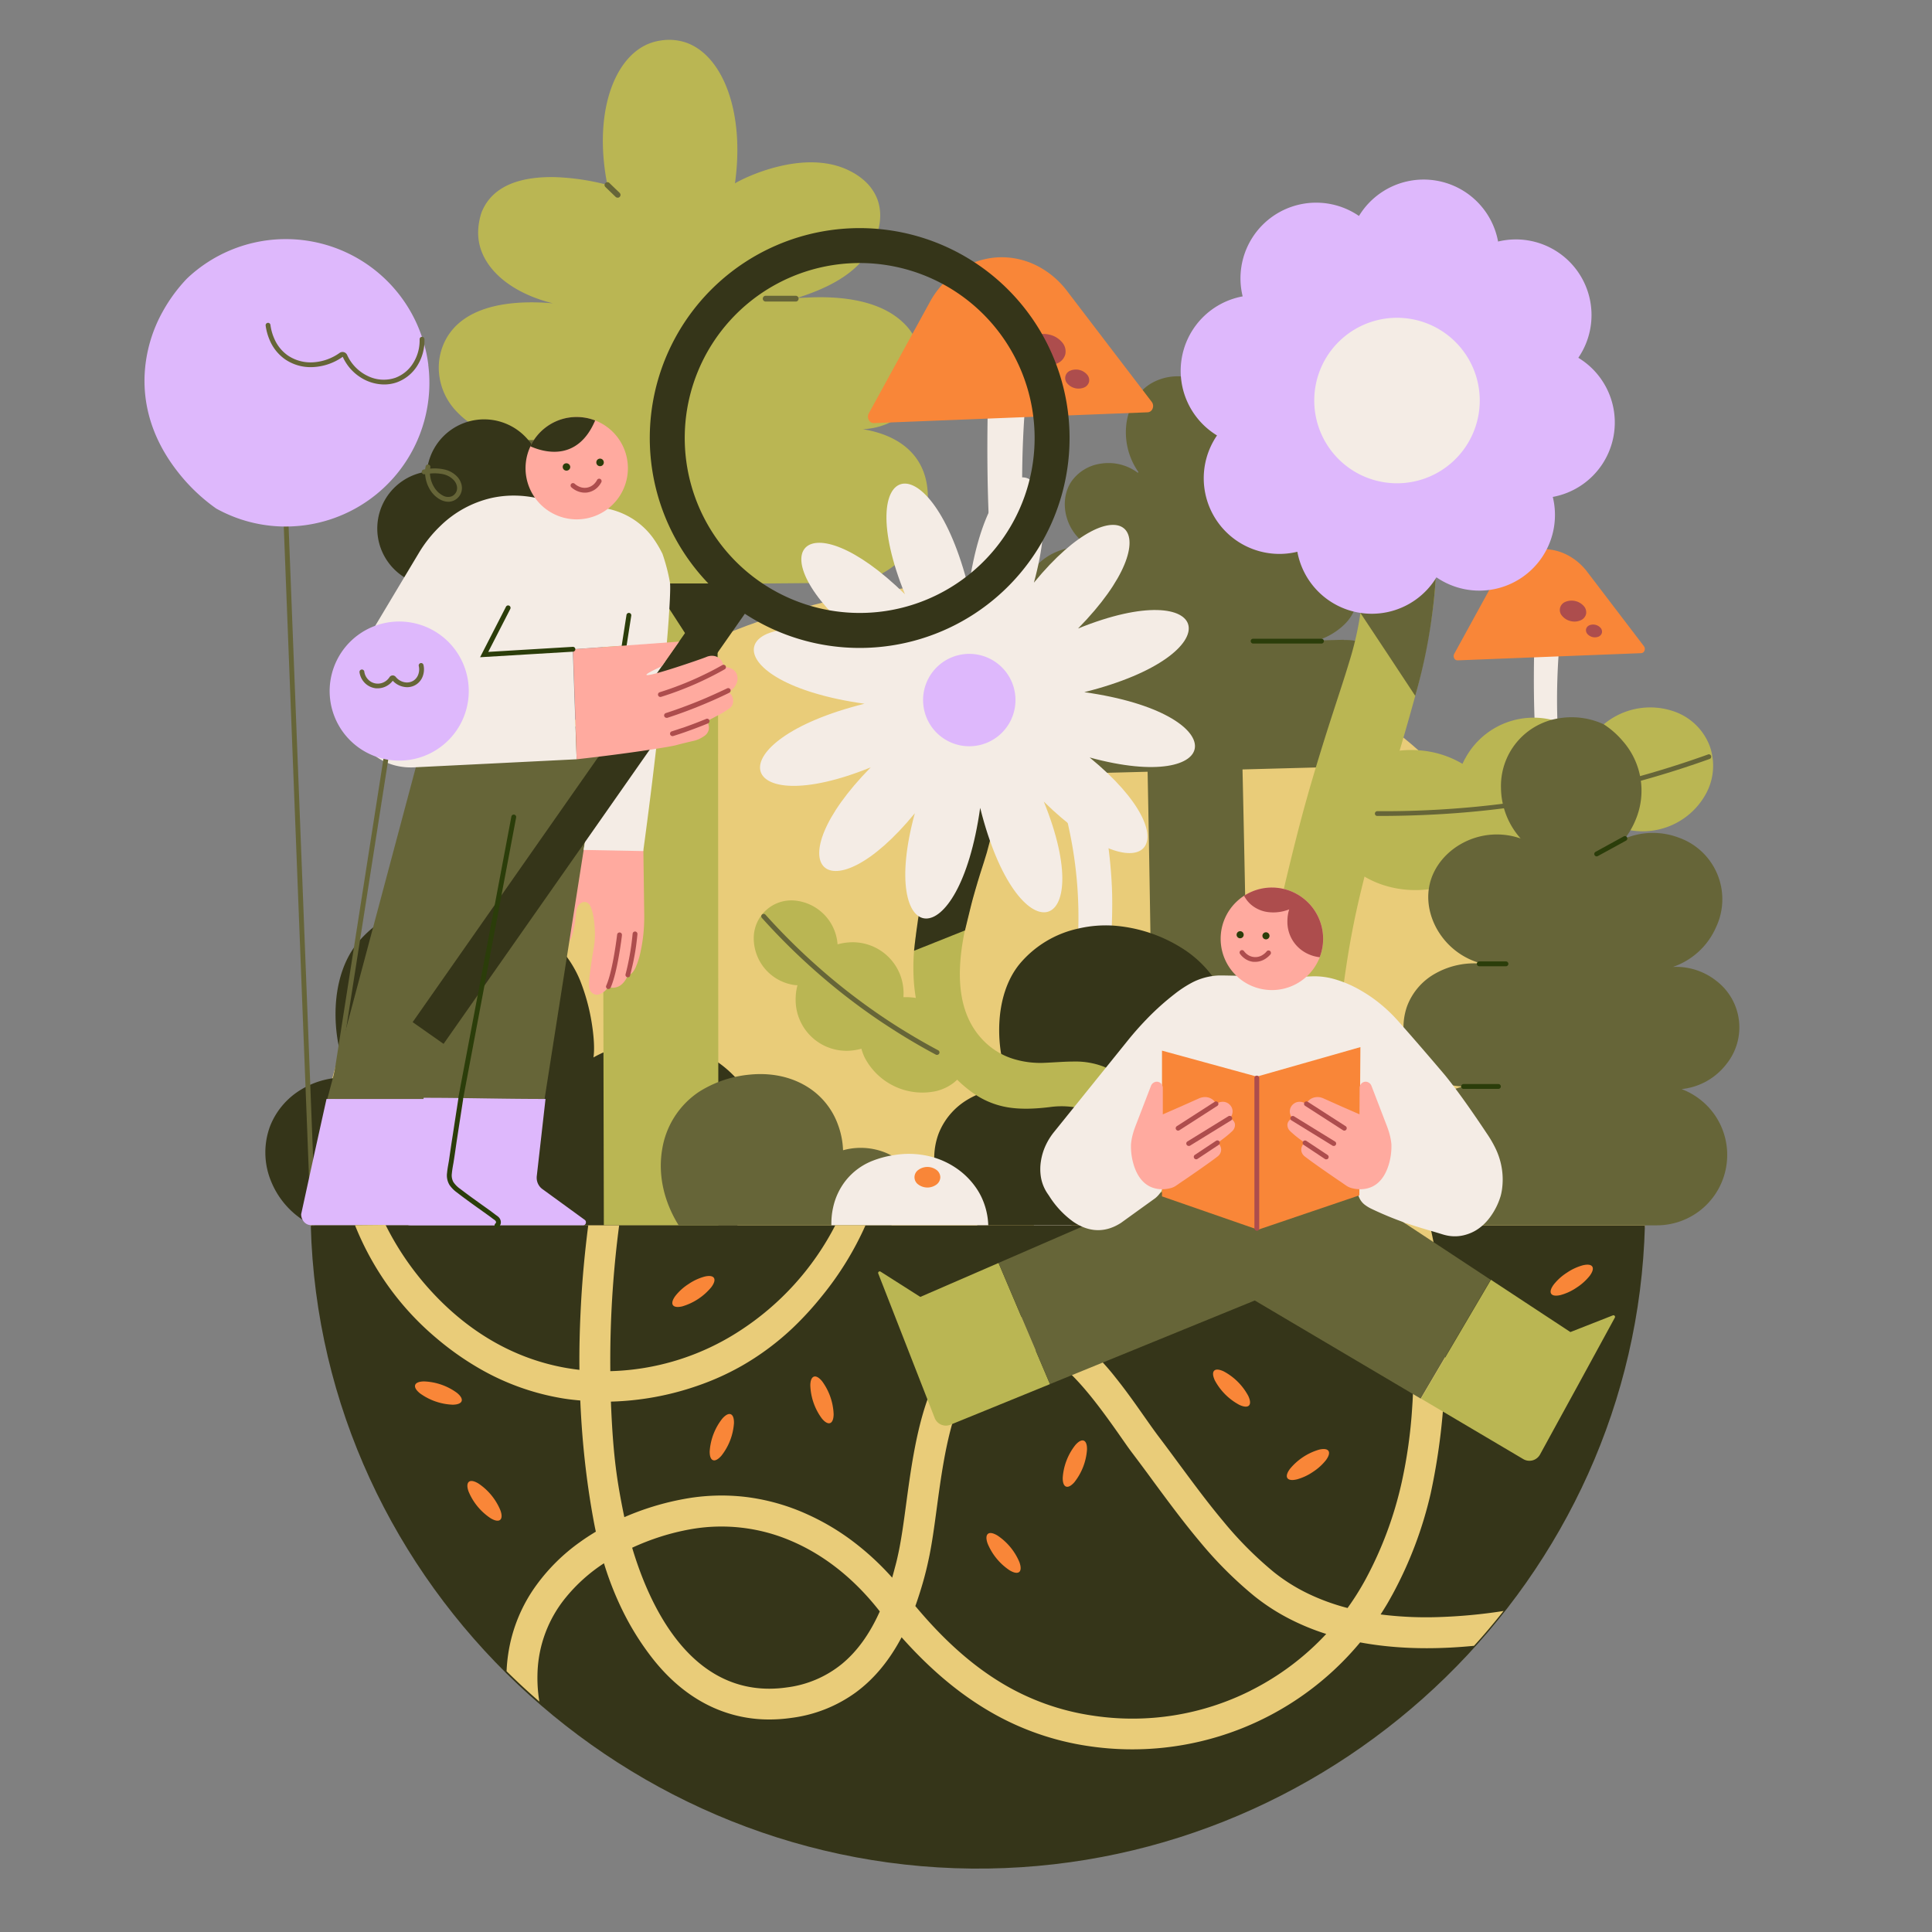 <?xml version="1.0" encoding="UTF-8"?> <svg xmlns="http://www.w3.org/2000/svg" id="Layer_1" data-name="Layer 1" viewBox="0 0 1000 1000"><rect x="0" y="0" width="1000" height="1000" fill="#808080" stroke="none"/><defs><style>.cls-1{fill:#e9cc79;}.cls-2{fill:#353519;}.cls-3{fill:#bab653;}.cls-4{fill:#666538;}.cls-5{fill:#2b3d0a;}.cls-6{fill:#f4ece5;}.cls-7{fill:#f98638;}.cls-8{fill:#ad4d4d;}.cls-9{fill:#deb8fc;}.cls-10{fill:#ffaa9f;}.cls-11{fill:none;}</style></defs><path class="cls-1" d="M160.86,635.24H851.4c-2.4-91.31-41.63-173.83-103.13-233.87s-145.28-97.6-236.78-99C418,301,331.59,337.53,267.92,397.77S163.33,541.93,160.86,635.24Z"></path><path class="cls-2" d="M160.86,634.28H851.4c-2.4,91.31-41.63,173.83-103.13,233.87s-145.28,97.6-236.78,99C418,968.56,331.59,932,267.92,871.75S163.33,727.59,160.86,634.28Z"></path><path class="cls-2" d="M161.78,634.29a43.36,43.36,0,0,1-21.28-22.4,39.07,39.07,0,0,1-.66-29.12,38.62,38.62,0,0,1,15.78-18.67,43.22,43.22,0,0,1,24.85-6.35,82.57,82.57,0,0,1-6.72-36.48c.57-12.6,4.19-24.7,11.54-33.52a59.07,59.07,0,0,1,32.76-19.63,66.44,66.44,0,0,1,19.88-1.6,83.11,83.11,0,0,1,38.29,12.72c10.82,7,19.26,16.65,24,28.14a103.54,103.54,0,0,1,6.08,22.22c1.18,7.33,1.5,13.91.86,17.73a62.07,62.07,0,0,1,43.64-6.51,57,57,0,0,1,35,23.21,56.35,56.35,0,0,1,9.43,35,61.89,61.89,0,0,1-13.64,35.24H161.78Z"></path><path class="cls-3" d="M371.61,302.22l35.56-.31,35.55-.31a45.12,45.12,0,0,0,27.59-16.23,44.54,44.54,0,0,0,9.9-30.16c-.58-11.5-5.57-19.8-13.33-25.32s-18.31-8.27-30-8.65A36.4,36.4,0,0,0,457.52,220a31.06,31.06,0,0,0,15.31-12,30.62,30.62,0,0,0,4.55-20.68,34.3,34.3,0,0,0-6.82-17c-6.08-7.56-14.86-11.87-24.38-14.17s-19.76-2.59-28.74-2.11c-.19,0-1.58.06-2.92.14a7.51,7.51,0,0,0-2.67.4l-.28,0c-.14,0-.28,0-.29,0s5.33-1.46,12.24-4.35,15.37-7.37,21.52-14A42,42,0,0,0,454,121.09c1.91-5.9,2.33-12.32,0-18.28A25,25,0,0,0,446.81,93a33.59,33.59,0,0,0-6.3-4.21c-12.29-6.54-26.86-5.35-38.58-2.36s-20.61,7.81-21.52,8.49c2.6-18.54,1-35.1-3.61-47.85s-12.22-21.69-21.64-25a27.32,27.32,0,0,0-13-1.13,27.91,27.91,0,0,0-6.59,1.77c-9.2,3.85-16.29,13.11-20.19,25.9s-4.59,29.11-1,47.09a122.17,122.17,0,0,0-26.54-4c-12.93-.37-27.29,1.91-35.06,12a23.32,23.32,0,0,0-1.91,2.86,26.48,26.48,0,0,0-1.62,3.38,34.22,34.22,0,0,0-1.75,9.59,27.53,27.53,0,0,0,.64,6.88c1.58,7,6,13.44,12.57,18.7S276,154.48,286.19,157h0c-9-.8-20.57-.93-31.09,1.69s-20,8-24.93,18.15A31.12,31.12,0,0,0,227.46,195a33,33,0,0,0,7.76,16.79,46.46,46.46,0,0,0,15.59,11.53c7,3.28,16,5.67,27.52,6.22l8.68-.23,8.67-.23q-4.76.45-9.09.55t-8.26-.09l-12.4.33-12.4.33a39.17,39.17,0,0,0-25.93,10.76A37.22,37.22,0,0,0,216,266.24a37.89,37.89,0,0,0,38.85,39.69l28.5-1,28.51-1L312.18,469l.37,165.17h59.3c0-21.27-.08-93.63-.12-166S371.65,323.49,371.61,302.22Z"></path><polygon class="cls-2" points="371.37 301.99 354.65 301.99 337.93 301.99 354.65 327.82 371.37 353.65 371.37 327.82 371.37 301.99"></polygon><path class="cls-4" d="M411.85,156.09H396.32a1.5,1.5,0,0,1-1.5-1.5,1.51,1.51,0,0,1,.44-1.06,1.49,1.49,0,0,1,1.06-.44h15.53a1.53,1.53,0,0,1,1.07.44,1.5,1.5,0,0,1,.43,1.06,1.48,1.48,0,0,1-.43,1.06A1.53,1.53,0,0,1,411.85,156.09Z"></path><path class="cls-4" d="M319.67,102.31a1.52,1.52,0,0,1-.55-.1,1.65,1.65,0,0,1-.49-.32L316,99.35l-2.63-2.54a1.51,1.51,0,0,1-.46-1,1.47,1.47,0,0,1,.42-1.07,1.5,1.5,0,0,1,2.12,0l2.63,2.54,2.64,2.54a1.5,1.5,0,0,1,.45,1,1.45,1.45,0,0,1-.42,1.07,1.34,1.34,0,0,1-.5.35A1.62,1.62,0,0,1,319.67,102.31Z"></path><path class="cls-3" d="M293.2,229.05l-8.68.23-8.68.23q3.93.19,8.27.09T293.2,229.05Z"></path><path class="cls-4" d="M290,230.78H263.91a1.5,1.5,0,0,1-1.5-1.5,1.49,1.49,0,0,1,.44-1.06,1.46,1.46,0,0,1,1.06-.44H290a1.46,1.46,0,0,1,1.06.44,1.49,1.49,0,0,1,.44,1.06,1.5,1.5,0,0,1-1.5,1.5Z"></path><path class="cls-4" d="M695.57,331.14l-6.39.17-6.4.17a.14.14,0,0,1-.15-.12.15.15,0,0,1,.11-.16,35.22,35.22,0,0,0,12.7-7.58,22.76,22.76,0,0,0,6.61-10.92,22.25,22.25,0,0,0-.65-12.16,26.47,26.47,0,0,0-17.89-17.42,38.41,38.41,0,0,0-21.11-.59A30.19,30.19,0,0,0,679.2,272a26.95,26.95,0,0,0,.9-33.07,25.86,25.86,0,0,0-29.76-9.56A30.11,30.11,0,0,0,636,239.7a32.67,32.67,0,0,0,3.21-19.34,29.58,29.58,0,0,0-8.45-17,30.55,30.55,0,0,0-17.36-8.3,27.23,27.23,0,0,0-18.17,3.75c-6.47,4.15-10.78,11.41-12.09,19.67a35.85,35.85,0,0,0,6,25.7.3.3,0,0,1,0,.39.31.31,0,0,1-.4,0,25.36,25.36,0,0,0-19-4.58,22.32,22.32,0,0,0-15.26,9.34c-3.51,5.32-4.22,12.26-2.3,18.71a25.35,25.35,0,0,0,13.47,15.73s0,0,0,0,0,0,0,0a31.68,31.68,0,0,0-23.81,4.52c-6.42,4.24-10.83,10.62-11.75,17.37-.8,5.88,1,12.14,4.81,17.46A31.25,31.25,0,0,0,551.36,335l-6.57.17-6.57.18A32.81,32.81,0,0,0,506.31,369h0A32.79,32.79,0,0,0,540,400.88l27-.72,27-.71c.68,34.12,1.36,76,2,118s1.36,83.85,2,118l24.95.4,24.94.41c-.79-34.48-1.59-76.75-2.38-119s-1.59-84.55-2.39-119l27-.72,27-.72a32.79,32.79,0,0,0-1.74-65.56Z"></path><path class="cls-5" d="M576.92,285.1H565.58a1.25,1.25,0,0,1-1.25-1.25,1.22,1.22,0,0,1,.37-.88,1.21,1.21,0,0,1,.88-.37h11.34a1.24,1.24,0,0,1,.88.37,1.22,1.22,0,0,1,.37.88,1.25,1.25,0,0,1-.37.89A1.27,1.27,0,0,1,576.92,285.1Z"></path><path class="cls-5" d="M684,333.1H648.62a1.25,1.25,0,0,1-1.25-1.25,1.23,1.23,0,0,1,1.25-1.25H684a1.27,1.27,0,0,1,.88.36,1.25,1.25,0,0,1,.37.89,1.22,1.22,0,0,1-.37.88A1.24,1.24,0,0,1,684,333.1Z"></path><path class="cls-6" d="M806.81,337.76c-.26,3.61-.94,13.53-.88,26s.86,27.52,3.54,41.37c.67,3.45,1.4,7.22,2.46,11.43a120.17,120.17,0,0,0,4.45,14c1.47,3.83,2.52,6.09,3.74,8.66s2.61,5.48,4.76,10.6,3.82,9.68,5.17,13.73,2.36,7.51,3.09,10.19A102.46,102.46,0,0,1,835.93,488c.62,4.85,1,9.92,1.18,15.51A258,258,0,0,1,836,537.88c-1.1,11.57-2.82,23.55-4.87,36.91-1.22,8-2.64,16.87-4.26,26.65s-3.45,20.42-5.5,31.81l-7.09.09-7.08.09c2.5-11.2,5.44-25.15,8.32-40.89s5.7-33.26,8-51.63a235.19,235.19,0,0,0,2-23.59,145.78,145.78,0,0,0-1.95-28.09c-1.05-6.16-2.44-11.92-3.71-16.56s-2.42-8.13-3-9.78a181.84,181.84,0,0,0-7-17.68c-2.06-4.53-3.68-7.58-4.29-8.79-3.15-6.17-6.29-15.72-8.52-31.17s-3.55-36.83-3-66.66l6.42-.42Z"></path><path class="cls-7" d="M849.52,338.07,802,339.93l-47.53,1.87a1.92,1.92,0,0,1-1.78-1.09,2.38,2.38,0,0,1,0-2.26l10.6-19.32,10.59-19.31a31,31,0,0,1,10.21-11.16,27.15,27.15,0,0,1,13.74-4.43h0a27.15,27.15,0,0,1,13,2.82,30.53,30.53,0,0,1,10.69,8.9l14.68,19.26,14.68,19.25a2.35,2.35,0,0,1,.31,2.3A1.93,1.93,0,0,1,849.52,338.07Z"></path><path class="cls-8" d="M820.92,317.92a4.8,4.8,0,0,1-2.86,3.18,8,8,0,0,1-5.11.37,8.07,8.07,0,0,1-4.38-2.67,4.52,4.52,0,0,1,1.78-7.32,8.45,8.45,0,0,1,9.49,2.3A4.82,4.82,0,0,1,820.92,317.92Z"></path><path class="cls-8" d="M829.16,327.52a3,3,0,0,1-1.75,2,5.16,5.16,0,0,1-5.8-1.41,3,3,0,0,1-.66-2.53,3,3,0,0,1,1.75-1.95,5.16,5.16,0,0,1,5.8,1.41A3,3,0,0,1,829.16,327.52Z"></path><path class="cls-6" d="M530.38,213c-.4,5.39-1.4,20.17-1.31,38.77s1.28,41,5.27,61.68c1,5.13,2.08,10.76,3.67,17a180.47,180.47,0,0,0,6.63,20.92c2.19,5.72,3.76,9.08,5.57,12.92s3.89,8.17,7.1,15.8S563,394.5,565,400.53s3.51,11.19,4.61,15.2c0,0,1.23,4.78,2.58,12.7A246.94,246.94,0,0,1,575.55,460c.58,14.91-.63,38.17-4,67.86s-8.92,65.82-17,106.47H535.11c1-5,2.3-11,3.69-18s2.91-14.89,4.5-23.54c3-16.55,5.24-29.57,7.07-41.57s3.27-23,4.81-35.4a351.82,351.82,0,0,0,2.94-35.16,215.46,215.46,0,0,0-2.92-41.87c-1.55-9.2-3.63-17.78-5.52-24.69s-3.61-12.13-4.43-14.59a276.23,276.23,0,0,0-10.38-26.35c-3.08-6.75-5.49-11.3-6.41-13.1-4.69-9.2-9.37-23.43-12.69-46.47s-5.29-54.89-4.56-99.37l9.59-.61Z"></path><path class="cls-7" d="M594,213.41l-70.86,2.78L452.32,219a2.88,2.88,0,0,1-2.65-1.64,3.56,3.56,0,0,1,0-3.37l15.79-28.79,15.79-28.79a46.35,46.35,0,0,1,15.22-16.63,40.44,40.44,0,0,1,20.49-6.6h0a40.41,40.41,0,0,1,19.45,4.2,45.29,45.29,0,0,1,15.93,13.28l21.89,28.69L596.13,208a3.56,3.56,0,0,1,.47,3.44A2.9,2.9,0,0,1,594,213.41Z"></path><path class="cls-8" d="M551.4,183.38a7.12,7.12,0,0,1-4.25,4.74A12.54,12.54,0,0,1,533,184.69a6.74,6.74,0,0,1,2.65-10.91,11.87,11.87,0,0,1,7.62-.54,12,12,0,0,1,6.53,4A7.15,7.15,0,0,1,551.4,183.38Z"></path><path class="cls-8" d="M563.68,197.69a4.35,4.35,0,0,1-2.6,2.9,7.67,7.67,0,0,1-8.64-2.1,4.12,4.12,0,0,1,1.62-6.67,7.66,7.66,0,0,1,8.64,2.1A4.35,4.35,0,0,1,563.68,197.69Z"></path><path class="cls-2" d="M506.16,634.29a40.1,40.1,0,0,1-19.68-20.72,36.11,36.11,0,0,1-.61-26.93,35.61,35.61,0,0,1,14.59-17.27,40,40,0,0,1,23-5.88,76.22,76.22,0,0,1-6.21-33.73c.53-11.65,3.87-22.84,10.66-31a54.64,54.64,0,0,1,30.3-18.16,62.31,62.31,0,0,1,18.39-1.48A76.92,76.92,0,0,1,612,490.89a57.69,57.69,0,0,1,22.23,26,95.29,95.29,0,0,1,5.62,20.55c1.1,6.77,1.39,12.86.79,16.39a57.48,57.48,0,0,1,40.36-6,51.23,51.23,0,0,1,41.12,53.85,57.27,57.27,0,0,1-12.62,32.6H506.16Z"></path><path class="cls-3" d="M475.79,475.58a107.19,107.19,0,0,0-2.94,29.51A86.88,86.88,0,0,0,479,534.14a75.46,75.46,0,0,0,9.83,17.21,68.58,68.58,0,0,0,14.12,13.89,43.37,43.37,0,0,0,19.23,8c6.6,1,13.49.7,21-.19a43.89,43.89,0,0,1,14.89.4A22.5,22.5,0,0,1,570.61,581a32.79,32.79,0,0,1,6.5,13.32,65,65,0,0,1,1.76,14.85l.27,12.58.27,12.58h24.08s.21-4,.25-9.63a174.11,174.11,0,0,0-.81-19.3,99.58,99.58,0,0,0-3-16,73.75,73.75,0,0,0-8.53-19.36,50.71,50.71,0,0,0-8.74-10.57,39.16,39.16,0,0,0-11.49-7.41A40.42,40.42,0,0,0,556,549.45c-5.19,0-10.44.47-15.55.67A47.34,47.34,0,0,1,525,548.23a36.48,36.48,0,0,1-13.64-7.43C499,530,496,514.61,497,498.64s6.19-32.55,10.06-45.83c1.9-6.52,4-13.65,6.41-21.31s5-15.86,7.9-24.54l-11.36-4.1-11.37-4.1q-4.41,12.32-8.59,25.45t-8,27.07q-1.71,6.18-3.28,12.26T475.79,475.58Z"></path><path class="cls-2" d="M499.48,481.55l1.51-6.2,1.52-6.21c.09-.38.17-.68.24-.94s.13-.5.18-.72c.14-.54.32-1.26.6-2.29s.65-2.35,1.16-4.1c2-7,3.4-11.19,4.54-14.73s2-6.43,3.09-10.85c.65-2.75.86-4,1.11-5.51s.55-3.33,1.39-7.26c.92-4.33,1.86-8.25,2.73-11.65s1.7-6.3,2.37-8.6l-13.78-2.26L492.36,398c-.94,4-2.16,9.15-3.45,14.63s-2.64,11.24-3.84,16.36c-2.85,12.13-5,21.31-6.7,29.49s-3,15.37-4.05,23.51c-.28,2.14-.52,4.09-.72,5.79s-.36,3.17-.48,4.33l19.63-7.84,6.73-2.69Z"></path><path class="cls-3" d="M498.89,534.36a32.39,32.39,0,0,0-15.65-15,33.5,33.5,0,0,0-15.61-3.21c0-.79.07-1.57.05-2.35a26.33,26.33,0,0,0-28.51-26,28.12,28.12,0,0,0-5.65,1,24.52,24.52,0,0,0-21.38-22.6,19.5,19.5,0,0,0-22,19.5,24.49,24.49,0,0,0,21.44,24.2c.39,0,.79.05,1.19.07a28.6,28.6,0,0,0-.94,7.83,26.33,26.33,0,0,0,28.51,26,28.35,28.35,0,0,0,5.52-1,25.69,25.69,0,0,0,1.7,4.59,33.68,33.68,0,0,0,37.17,17.32c6.58-1.68,12-5.68,14.79-11.63S501.84,540.47,498.89,534.36Z"></path><path class="cls-4" d="M485,546a1.35,1.35,0,0,1-.29,0,1,1,0,0,1-.29-.11c-5-2.65-9.9-5.45-14.75-8.37s-9.61-6-14.27-9.1a327,327,0,0,1-32.06-24.7,332.87,332.87,0,0,1-29-28.62,1.23,1.23,0,0,1,.1-1.76,1.22,1.22,0,0,1,.9-.32,1.27,1.27,0,0,1,.86.41A330.71,330.71,0,0,0,425,501.83a323.17,323.17,0,0,0,31.82,24.5q6.93,4.68,14.16,9c4.81,2.9,9.7,5.67,14.63,8.3a1.25,1.25,0,0,1,.52,1.69,1.3,1.3,0,0,1-.47.49A1.19,1.19,0,0,1,485,546Z"></path><path class="cls-6" d="M558,325.32c25.21-25.67,30.61-45.18,24.15-51.48s-24.78.61-47,27.75c9.58-35,3.91-54.08-5.54-54.5s-22.7,17.77-28.26,57.27c-9.81-39.15-25.13-55.79-34.46-53.92s-12.66,22.25,1.52,57.15c-25.68-25.21-45.18-30.61-51.48-24.15s.6,24.78,27.75,47c-35-9.58-54.08-3.91-54.51,5.55s17.78,22.69,57.28,28.26c-39.16,9.8-55.8,25.13-53.93,34.45s22.25,12.66,57.16-1.51c-25.22,25.67-30.62,45.17-24.16,51.47s24.79-.6,47-27.74c-9.57,35-3.91,54.08,5.55,54.5s22.69-17.78,28.26-57.28c9.8,39.16,25.13,55.8,34.46,53.93s12.66-22.25-1.52-57.16c25.67,25.22,45.18,30.62,51.48,24.16s-.6-24.79-27.75-47c35,9.58,54.08,3.91,54.51-5.55s-17.78-22.69-57.28-28.26c39.15-9.8,55.8-25.13,53.93-34.45S592.88,311.14,558,325.32Z"></path><path class="cls-9" d="M525.6,361.75A23.91,23.91,0,1,1,518.15,345,23.82,23.82,0,0,1,525.6,361.75Z"></path><path class="cls-3" d="M743.46,282.24c.14,7.94-.16,15.09-.64,21.32s-1.16,11.53-1.78,15.79A368.18,368.18,0,0,1,731,365.7c-4.24,15.39-9.23,31.51-14.61,50.79-4.76,17.07-8.56,30.71-11.73,43.76s-5.69,25.54-7.9,40.31c-1.05,7-2.31,16.19-3.43,27.17s-2.08,23.76-2.54,37.91c-.42,12.86-.37,25.05,0,36.49s1.1,22.12,2,32c-3.78-.09-7.64-.13-11.6-.11s-8,.08-12.16.22q-5.47.18-10.73.48t-10.28.73c-2,.16-1.92-16.17-1.23-33.15s1.94-34.6,2.12-37c1.29-17.36,3-34.25,5.38-51s5.42-33.52,9.36-50.54q3.57-15.39,7.47-30.74t8.38-30.5c8.3-28.14,14.45-45.19,18.74-59.53a166.6,166.6,0,0,0,7.6-43.24c.53-10.45.41-21.38.07-31.1s-.92-18.23-1.3-23.87c-1-14.12-2.28-27.05-3.75-38.55s-3.08-21.58-4.57-30l17.13-2.85,17.13-2.84q2.87,25.67,5.41,45.36c1.67,13.11,3.19,24.2,4.46,33.22.46,3.26,1.16,7.72,1.78,13.28S743.32,274.54,743.46,282.24Z"></path><path class="cls-4" d="M704.13,317.23c.23-2.15.42-4.11.59-5.83s.32-3.21.43-4.42c0,0,.61-6.52,1.13-14.53s.94-17.52.55-23.49c0-.57-.08-1.19-.11-1.66s-.06-.8-.06-.8c0-.79-.13-1.86-.25-3.38s-.31-3.5-.57-6.1c-1.08-10.94-2.12-20.48-2.88-27.28s-1.26-10.88-1.26-10.88c-.71-5.8-1.51-12.31-2.41-19.45s-1.92-14.93-3-23.28l17.13-2.85,17.13-2.84c1.6,9.07,3,17.47,4.15,25.08s2.15,14.41,3,20.3c3.43,25,5,42.53,5.59,54.88a220.86,220.86,0,0,1,.14,23.7c-.32,6.22-.8,11.82-1.28,16.38s-1,8.11-1.27,10.22c-1.12,7.91-2.49,15.18-3.94,21.74s-3,12.4-4.41,17.44q-7.08-10.74-14.17-21.48Z"></path><path class="cls-3" d="M885,386.29a30.29,30.29,0,0,0-17.28-17.59,37.45,37.45,0,0,0-45.12,14.75,43.47,43.47,0,0,0-6.85-5.43,40.18,40.18,0,0,0-57.14,14.15c-.59,1-1.13,2.1-1.63,3.19a51.24,51.24,0,0,0-23.29-7.05c-12.19-.75-23.48,2.63-31.87,8.68s-13.88,14.8-14.49,24.78,3.79,19.33,11.38,26.36,18.39,11.74,30.59,12.48,23.48-2.63,31.87-8.69a39,39,0,0,0,5.61-4.91,44,44,0,0,0,6.71,5.28,40.18,40.18,0,0,0,57.14-14.14A43.59,43.59,0,0,0,835,427c.55.26,1.1.5,1.66.73A37.35,37.35,0,0,0,883,410.86,30.27,30.27,0,0,0,885,386.29Z"></path><path class="cls-4" d="M716.1,422.33h-3.25A1.24,1.24,0,0,1,712,422a1.28,1.28,0,0,1-.36-.89,1.2,1.2,0,0,1,.37-.87,1.24,1.24,0,0,1,.88-.37h0c8.54.06,17.12-.11,25.69-.5s17.12-1,25.6-1.82a495.39,495.39,0,0,0,60.58-9.74A505.77,505.77,0,0,0,884,390.54a1.23,1.23,0,0,1,1,0,1.19,1.19,0,0,1,.64.71,1.23,1.23,0,0,1-.75,1.59,505.64,505.64,0,0,1-59.59,17.3,497.09,497.09,0,0,1-60.88,9.8q-12,1.17-24.11,1.75T716.1,422.33Z"></path><path class="cls-9" d="M629.93,225.37h0l0,0,0,0a39.17,39.17,0,0,0,41.53,60.23h.05l0,0h0a39.16,39.16,0,0,0,72,13.22h0l0,0,0,0a39.16,39.16,0,0,0,60.23-41.52v-.05l0-.05h0a39.16,39.16,0,0,0,13.22-72h0l0,0,0-.05A39.16,39.16,0,0,0,775.5,125h-.1a39.17,39.17,0,0,0-72-13.22h0l0,0,0,0a39.16,39.16,0,0,0-60.22,41.53v.1h0a39.17,39.17,0,0,0-13.22,72Z"></path><path class="cls-6" d="M680.27,206.32a42.83,42.83,0,1,0,13.26-30A42.71,42.71,0,0,0,680.27,206.32Z"></path><path class="cls-4" d="M870.37,563.71a33.49,33.49,0,0,0,23-12.68,30.29,30.29,0,0,0-5.05-43.38,33.64,33.64,0,0,0-22.43-7.17A37.61,37.61,0,0,0,888.18,480a33.81,33.81,0,0,0-19.32-46.46,37.75,37.75,0,0,0-27.81.46,41.67,41.67,0,0,0,5.46-9.46,38.88,38.88,0,0,0-6.7-41.12,44.29,44.29,0,0,0-9.75-8.54,39.79,39.79,0,0,0-23.68-3,35.43,35.43,0,0,0-29.47,36A39.86,39.86,0,0,0,787.08,434a37.42,37.42,0,0,0-29.73,2.21c-8.58,4.49-15.08,12.14-17.27,21.13-2.06,8.5-.14,17.67,4.75,25.32a37.44,37.44,0,0,0,22.55,16.2,41,41,0,0,0-24.23,4.9,32.41,32.41,0,0,0-14.76,16.82,32.81,32.81,0,0,0-1.71,15.14,29.76,29.76,0,0,0,6.7,15.65,30.24,30.24,0,0,0,14.71,9.51,33.62,33.62,0,0,0,9.43,1.45,36.42,36.42,0,0,0-28.16,35.47h0a36.43,36.43,0,0,0,36.42,36.43h91.8A36.43,36.43,0,0,0,894,597.82h0a36.27,36.27,0,0,0-6.64-21A36.66,36.66,0,0,0,870.37,563.71Z"></path><path class="cls-5" d="M775.58,563.6H757.52a1.25,1.25,0,0,1-1.25-1.25,1.22,1.22,0,0,1,.37-.88,1.21,1.21,0,0,1,.88-.37h18.06a1.26,1.26,0,0,1,1.25,1.25,1.25,1.25,0,0,1-1.25,1.25Z"></path><path class="cls-5" d="M826.44,443.26a1.27,1.27,0,0,1-.63-.17,1.18,1.18,0,0,1-.46-.48,1.22,1.22,0,0,1-.11-.95,1.27,1.27,0,0,1,.6-.75l7.31-4,7.3-4a1.23,1.23,0,0,1,.95-.11,1.27,1.27,0,0,1,.75.6,1.26,1.26,0,0,1-.5,1.7l-7.3,4-7.31,4a1,1,0,0,1-.29.11A1.1,1.1,0,0,1,826.44,443.26Z"></path><path class="cls-5" d="M779.48,500.13H765.66a1.25,1.25,0,1,1,0-2.5h13.82a1.25,1.25,0,0,1,0,2.5Z"></path><path class="cls-2" d="M280.34,246.78a29.75,29.75,0,1,1-8.71-21A29.66,29.66,0,0,1,280.34,246.78Z"></path><path class="cls-2" d="M254.76,273.54a29.74,29.74,0,1,1-8.71-21A29.66,29.66,0,0,1,254.76,273.54Z"></path><path class="cls-4" d="M232.1,259.72a9.38,9.38,0,0,1-4.75-1.44,13.77,13.77,0,0,1-3.78-3.36,17.3,17.3,0,0,1-2.45-4.44,18.39,18.39,0,0,1-1.08-5l-.14,0-.15,0a1.21,1.21,0,0,1-.93-.21,1.24,1.24,0,0,1,.49-2.25l.38-.07.39-.06c0-.25,0-.49.08-.74s.08-.48.13-.72a1.29,1.29,0,0,1,.53-.8,1.23,1.23,0,0,1,.94-.18,1.21,1.21,0,0,1,.8.53,1.26,1.26,0,0,1,.18.94l-.06.32c0,.11,0,.22-.05.33a23.34,23.34,0,0,1,7.62.49,12.77,12.77,0,0,1,6.61,3.9,9.18,9.18,0,0,1,1.94,3.6,7.47,7.47,0,0,1,.07,3.84,7.17,7.17,0,0,1-4.09,4.74,6.77,6.77,0,0,1-1.33.41A7.71,7.71,0,0,1,232.1,259.72Zm-9.57-14.59a15.25,15.25,0,0,0,.9,4.38,14.61,14.61,0,0,0,2.12,3.88,11.08,11.08,0,0,0,3.78,3.15,5.4,5.4,0,0,0,4.48.34,4.66,4.66,0,0,0,2.64-3.06,5.05,5.05,0,0,0-.08-2.64,6.46,6.46,0,0,0-1.39-2.53,10.53,10.53,0,0,0-5.7-3.22A21.56,21.56,0,0,0,222.53,245.13Z"></path><path class="cls-10" d="M333,439.8l.23,16.76.22,16.77a90.45,90.45,0,0,1-.37,9.46,81.79,81.79,0,0,1-1.43,9.35,41.77,41.77,0,0,1-2.64,8.6c-1.1,2.33-2.43,3.87-4,3.84a11.53,11.53,0,0,1-2.9,4.63,7,7,0,0,1-4.21,2,5.64,5.64,0,0,1-1.27,0,7,7,0,0,1-1.7-.48,11.08,11.08,0,0,1-1.55,1.9,8.64,8.64,0,0,1-2.59,1.77,5.41,5.41,0,0,1-1.5.46,3.1,3.1,0,0,1-.82,0,3.67,3.67,0,0,1-1.63-.67,4.63,4.63,0,0,1-.85-.77c-.84-.91-1.17-2.22-1.09-4.64s.55-6,1.33-11.36c.07-.45.18-1.23.34-2.26s.37-2.32.62-3.8c.08-.48.14-.82.19-1.08s.08-.43.1-.6a40.08,40.08,0,0,0,.44-5.16,41,41,0,0,0-.1-4.14c-.11-1.53-.24-3.06-.45-4.58a31,31,0,0,0-.94-4.5,12.15,12.15,0,0,0-1-2.54,3.59,3.59,0,0,0-2-1.77,3.21,3.21,0,0,0-2.6.37,4.7,4.7,0,0,0-1.83,1.95,9.12,9.12,0,0,0-.8,2.8c-.14,1-.2,2-.29,2.92-.14,1.4-.3,2.8-.54,4.18a34,34,0,0,1-1,4.11,14.26,14.26,0,0,1-2.76,5.52,3.2,3.2,0,0,1-1.81,1.13,3.77,3.77,0,0,1-.64,0,2.92,2.92,0,0,1-1-.2A4.34,4.34,0,0,1,287.9,487a15.08,15.08,0,0,1-.75-5.22c0-.84,0-1.68,0-2.51s0-1.68,0-2.52l-.3-18.53-.29-18.54,23.2.05Z"></path><path class="cls-8" d="M314.93,511.92a1.07,1.07,0,0,1-.25,0,.87.87,0,0,1-.26-.08,1.24,1.24,0,0,1-.65-.7,1.21,1.21,0,0,1,0-.95c1.74-3.87,3.14-10.43,4.12-16.05s1.53-10.31,1.54-10.4a1.24,1.24,0,0,1,.46-.83,1.31,1.31,0,0,1,.92-.27,1.25,1.25,0,0,1,.84.47,1.23,1.23,0,0,1,.26.92c0,.39-.6,5.16-1.6,10.85s-2.44,12.29-4.26,16.33a1.18,1.18,0,0,1-.47.54A1.22,1.22,0,0,1,314.93,511.92Z"></path><path class="cls-8" d="M325,505.83h-.16l-.16,0a1.25,1.25,0,0,1-.76-.58,1.29,1.29,0,0,1-.14-.95c.4-1.53.77-3.08,1.11-4.64s.66-3.11.94-4.66q.54-2.9.94-5.84c.27-2,.49-3.92.68-5.88a1.2,1.2,0,0,1,.44-.84,1.29,1.29,0,0,1,.92-.29,1.27,1.27,0,0,1,1.13,1.36q-.29,3-.69,6c-.28,2-.6,4-1,6-.29,1.58-.61,3.17-1,4.75s-.72,3.16-1.13,4.73a1.23,1.23,0,0,1-.45.68A1.26,1.26,0,0,1,325,505.83Z"></path><path class="cls-4" d="M220.85,376.08l-25.72,96.37-25.72,96.37H281.87q7.56-48.18,15.13-96.37t15.14-96.37H220.85Z"></path><path class="cls-6" d="M276.77,257.58a57.26,57.26,0,0,0-9.89-1.06,53.34,53.34,0,0,0-12.64,1.27,55.69,55.69,0,0,0-26.36,14.49,66.55,66.55,0,0,0-11.06,13.89L205.2,305.56,193.57,325a82,82,0,0,0-6.92,14.61,75.91,75.91,0,0,0-3.78,15.69c-.85,6.57-.9,13.76.94,20.37a28.24,28.24,0,0,0,12.27,16.89,29.89,29.89,0,0,0,8.71,3.71,33,33,0,0,0,9.46.91l42.11-2.08L298.47,393l-1-28.46-1-28.47,19.46-1.4,6.66-.48s-1.34,6.24-3.27,15.47-4.44,21.46-6.79,33.45c-2.82,14.37-5.45,28.57-7.36,39.18s-3.13,17.62-3.13,17.63l15.45.29,15.46.3c5.24-38.46,8.93-71.79,11.19-96.21s3.1-39.93,2.62-42.77a90.89,90.89,0,0,0-2.43-10.38c-.8-2.73-1.43-4.48-1.43-4.48h0a57.43,57.43,0,0,0-4.88-8.21,38.67,38.67,0,0,0-9.29-9.07,39.16,39.16,0,0,0-9.45-4.76,42.42,42.42,0,0,0-8.07-1.9L294,260.15Z"></path><path class="cls-2" d="M471,121.24A108.64,108.64,0,0,0,370.12,305.46l-78.26,111.8-78.27,111.8,8,5.62,8,5.63L307.6,429l77.93-111.32A108.65,108.65,0,1,0,471,121.24ZM423.25,314.6a90.55,90.55,0,1,1,68.52-10.39A90.3,90.3,0,0,1,423.25,314.6Z"></path><path class="cls-5" d="M323.06,335.39h-.19a1.24,1.24,0,0,1-.82-.5,1.21,1.21,0,0,1-.22-.93l1.22-7.83,1.22-7.84a1.24,1.24,0,0,1,.5-.81,1.26,1.26,0,0,1,.93-.23,1.24,1.24,0,0,1,.82.5,1.29,1.29,0,0,1,.22.93l-1.22,7.83-1.22,7.84a1.3,1.3,0,0,1-.43.76A1.27,1.27,0,0,1,323.06,335.39Z"></path><path class="cls-10" d="M298.47,393c13.48-1.51,25.12-3.05,33.93-4.34s14.79-2.32,17-2.83c.61-.14,1.37-.35,2.49-.64s2.6-.66,4.67-1.15c1.39-.33,2.28-.52,3-.7a12.16,12.16,0,0,0,1.87-.65A17.38,17.38,0,0,0,364.5,381a5.62,5.62,0,0,0,2.24-2.94,5.45,5.45,0,0,0,0-2.83,8.17,8.17,0,0,0-.78-2l2.42-1.25c.88-.45,1.83-1,2.84-1.5a48.57,48.57,0,0,0,6.17-3.71,4.53,4.53,0,0,0,1.88-2.48,5.46,5.46,0,0,0,.1-2.45,5.39,5.39,0,0,0-.31-1.15A5.34,5.34,0,0,0,378,359a5.44,5.44,0,0,0-1-.82,8.48,8.48,0,0,0,4.28-4.59,6.24,6.24,0,0,0-.2-5.23,5.72,5.72,0,0,0-2.66-2.35,8.15,8.15,0,0,0-3.88-.69,6.47,6.47,0,0,0-.32-1.75,6,6,0,0,0-1.75-2.69,5.79,5.79,0,0,0-1.79-1.07,6.07,6.07,0,0,0-1.76-.36,6.41,6.41,0,0,0-1.8.12,6.82,6.82,0,0,0-1.24.36l-.23.09-.12.05c-1,.45-8.58,3.11-16,5.49s-14.66,4.46-14.92,3.74c-.07-.18.28-.53,1.46-1.22s3.21-1.71,6.5-3.22l4.47-6.39,4.47-6.38-27.46,2-27.46,2,1,28.47Z"></path><path class="cls-8" d="M341.82,360.75a1.25,1.25,0,0,1-.73-.24,1.21,1.21,0,0,1-.46-.64,1.2,1.2,0,0,1,.08-.95,1.27,1.27,0,0,1,.74-.62c3.39-1.06,6.77-2.24,10.1-3.52s6.63-2.67,9.85-4.15c2.12-1,4.23-2,6.31-3.06s4.15-2.18,6.18-3.33a1.2,1.2,0,0,1,.94-.11,1.24,1.24,0,0,1,.76.59,1.26,1.26,0,0,1-.47,1.7c-2.06,1.16-4.15,2.29-6.27,3.37s-4.26,2.12-6.4,3.11q-4.92,2.27-10,4.21c-3.38,1.31-6.81,2.5-10.26,3.58l-.18,0Z"></path><path class="cls-8" d="M345,371.54a1.26,1.26,0,0,1-.73-.23,1.28,1.28,0,0,1-.46-.63,1.27,1.27,0,0,1,.8-1.58c2.38-.77,4.76-1.58,7.12-2.44s4.72-1.74,7.05-2.66c3-1.17,5.94-2.41,8.88-3.71s5.85-2.64,8.72-4a1.21,1.21,0,0,1,.95-.06,1.24,1.24,0,0,1,.72.63,1.28,1.28,0,0,1,.06,1,1.27,1.27,0,0,1-.64.71q-4.33,2.13-8.8,4.09c-3,1.31-6,2.56-9,3.75-2.35.93-4.73,1.83-7.12,2.69s-4.79,1.68-7.19,2.46l-.19,0Z"></path><path class="cls-8" d="M348.06,381a1.26,1.26,0,0,1-1.19-.87,1.2,1.2,0,0,1,.08-.95,1.22,1.22,0,0,1,.73-.62l3.08-1c1-.34,2.05-.69,3.06-1,1.95-.69,3.92-1.4,5.87-2.15s3.9-1.51,5.83-2.31a1.25,1.25,0,0,1,1.63,1.64,1.24,1.24,0,0,1-.68.67c-1.94.81-3.91,1.59-5.89,2.34s-4,1.48-5.94,2.17c-1,.35-2.05.71-3.09,1.05s-2.08.68-3.11,1l-.19.05Z"></path><path class="cls-5" d="M238.49,569.45h-.12l-.11,0a1.29,1.29,0,0,1-.81-.52,1.23,1.23,0,0,1-.19-.94L251,495.31l13.69-72.67a1.26,1.26,0,0,1,.52-.8,1.26,1.26,0,0,1,1.74.33,1.28,1.28,0,0,1,.2.94l-13.69,72.66-13.69,72.66a1.28,1.28,0,0,1-.44.74A1.25,1.25,0,0,1,238.49,569.45Z"></path><path class="cls-5" d="M248.49,340.18l6.7-13.07,6.7-13.06a1.27,1.27,0,0,1,.73-.62,1.26,1.26,0,0,1,1.58.81,1.27,1.27,0,0,1-.08.95l-5.7,11.12-5.7,11.11,21.87-1.31,21.88-1.31a1.32,1.32,0,0,1,.91.32,1.25,1.25,0,0,1-.76,2.18l-24.06,1.44Z"></path><path class="cls-10" d="M325,242.36a26.49,26.49,0,1,1-7.76-18.76A26.47,26.47,0,0,1,325,242.36Z"></path><path class="cls-5" d="M295.16,241.68a1.94,1.94,0,0,1-.57,1.37,2,2,0,0,1-2.76,0,1.94,1.94,0,0,1,0-2.75,2,2,0,0,1,3.33,1.38Z"></path><path class="cls-5" d="M312.53,239.34a1.94,1.94,0,0,1-3.32,1.38,2,2,0,0,1,0-2.76,1.94,1.94,0,0,1,2.75,0A2,2,0,0,1,312.53,239.34Z"></path><path class="cls-8" d="M302.67,255a10.28,10.28,0,0,1-4.95-1.35,10.55,10.55,0,0,1-2-1.45,1.22,1.22,0,0,1-.38-.88,1.26,1.26,0,0,1,.34-.89,1.22,1.22,0,0,1,.88-.38,1.26,1.26,0,0,1,.89.34,8.1,8.1,0,0,0,2.07,1.37,6.93,6.93,0,0,0,8.14-1.41,8,8,0,0,0,1.36-1.88,1.24,1.24,0,0,1,2.3.17,1.22,1.22,0,0,1-.07.95,10.44,10.44,0,0,1-1.83,2.53,9.48,9.48,0,0,1-4.41,2.58,8.62,8.62,0,0,1-1.17.23A8.79,8.79,0,0,1,302.67,255Z"></path><path class="cls-2" d="M308.05,217.63a26,26,0,0,0-4.64-1.33,26.78,26.78,0,0,0-4.94-.46,26.33,26.33,0,0,0-14.34,4.21A26.64,26.64,0,0,0,274.51,231c3.31,1.48,9.39,3.57,15.8,2.58S303.45,228.48,308.05,217.63Z"></path><path class="cls-4" d="M351.3,634.28c-8.15-13.11-10.67-27-8.56-39.38a44.08,44.08,0,0,1,19.18-29.85,59.36,59.36,0,0,1,26.16-8.83c10-1,20.66.63,29.82,6.34a38.25,38.25,0,0,1,15.84,19.61,41.89,41.89,0,0,1,2.62,13.2,34.26,34.26,0,0,1,22.3,1.38c6.42,2.73,11.32,7.41,13.21,13a18.22,18.22,0,0,1-.76,13.12,26.53,26.53,0,0,1-9.87,11.41H351.3Z"></path><path class="cls-4" d="M162.13,634.46a1.29,1.29,0,0,1-.87-.35,1.27,1.27,0,0,1-.38-.86l-7-180.34-7-180.34a1.25,1.25,0,0,1,1.2-1.3,1.18,1.18,0,0,1,.9.32,1.29,1.29,0,0,1,.4.88l7,180.34,7,180.35a1.27,1.27,0,0,1-.33.89,1.23,1.23,0,0,1-.87.4h-.05Z"></path><path class="cls-9" d="M221.7,188.79A74.34,74.34,0,0,0,96.81,144.14a82.26,82.26,0,0,0-12.37,16.73,74.4,74.4,0,0,0-9.59,33.28c-.88,21.27,7.84,38.17,17.06,49.94a93.7,93.7,0,0,0,20,19.13,75.23,75.23,0,0,0,10,4.62,73.94,73.94,0,0,0,24.7,4.68,76.5,76.5,0,0,0,10.64-.59,74.37,74.37,0,0,0,64.41-83.14Z"></path><path class="cls-4" d="M198.83,199a22.94,22.94,0,0,1-12.49-3.85,24.54,24.54,0,0,1-8.92-10.43l0-.05,0,0A29,29,0,0,1,162.08,190a23.44,23.44,0,0,1-14.49-4,23,23,0,0,1-7.94-9.81,28.48,28.48,0,0,1-2.15-7.69,1.28,1.28,0,0,1,.25-.92,1.25,1.25,0,0,1,.84-.47,1.19,1.19,0,0,1,.92.25,1.25,1.25,0,0,1,.47.84,25.73,25.73,0,0,0,1.93,6.94A20.46,20.46,0,0,0,149,184a21.07,21.07,0,0,0,13.05,3.53,26.24,26.24,0,0,0,13.74-4.87,2.57,2.57,0,0,1,2.2-.38,2.57,2.57,0,0,1,1,.54,2.62,2.62,0,0,1,.69.92,22.12,22.12,0,0,0,10.65,10.86,18.7,18.7,0,0,0,14.31.94,18.37,18.37,0,0,0,9.23-7.63,22,22,0,0,0,3.32-12.28,1.25,1.25,0,0,1,.34-.9,1.26,1.26,0,0,1,.87-.39,1.34,1.34,0,0,1,.9.35,1.24,1.24,0,0,1,.39.86A24.43,24.43,0,0,1,216,189.27a20.93,20.93,0,0,1-10.45,8.57,19.11,19.11,0,0,1-3.3.87A20.08,20.08,0,0,1,198.83,199Z"></path><path class="cls-4" d="M162.13,634.46h-.2a1.22,1.22,0,0,1-.81-.5,1.26,1.26,0,0,1-.23-.93l20.33-130,20.33-130a1.24,1.24,0,0,1,.5-.82A1.36,1.36,0,0,1,203,372a1.28,1.28,0,0,1,.82.5,1.3,1.3,0,0,1,.22.93l-20.33,130-20.33,130a1.25,1.25,0,0,1-.42.76A1.3,1.3,0,0,1,162.13,634.46Z"></path><path class="cls-9" d="M242.16,351.91a36,36,0,1,1-14.54-23.46A35.94,35.94,0,0,1,242.16,351.91Z"></path><path class="cls-4" d="M195.52,356.27c-.29,0-.59,0-.89,0a8.68,8.68,0,0,1-.89-.14,9.49,9.49,0,0,1-5.11-2.84,9.85,9.85,0,0,1-2.55-5.32,1.31,1.31,0,0,1,.24-.93,1.27,1.27,0,0,1,.82-.49,1.26,1.26,0,0,1,1.42,1.06,7.25,7.25,0,0,0,1.89,4,6.94,6.94,0,0,0,3.77,2.11,7,7,0,0,0,4.15-.46,7.44,7.44,0,0,0,3.23-2.74,1.93,1.93,0,0,1,1.57-.91,1.79,1.79,0,0,1,.91.17,2,2,0,0,1,.75.58,7.66,7.66,0,0,0,4.32,2.71,6.41,6.41,0,0,0,4.74-.7,6.28,6.28,0,0,0,2.59-3.22,7.71,7.71,0,0,0,.27-4.43,1.23,1.23,0,0,1,.16-.94,1.26,1.26,0,0,1,.78-.56,1.27,1.27,0,0,1,.94.16,1.26,1.26,0,0,1,.56.78,10.25,10.25,0,0,1-.41,5.95A8.55,8.55,0,0,1,209,355.5a10.23,10.23,0,0,1-5.71-3.15,9.79,9.79,0,0,1-3.46,2.88A9.56,9.56,0,0,1,195.52,356.27Z"></path><path class="cls-6" d="M430.33,634.17a38.05,38.05,0,0,1,.93-9.37A34.21,34.21,0,0,1,437.8,611a33.16,33.16,0,0,1,13.77-10.15,50.78,50.78,0,0,1,11.35-3,45.93,45.93,0,0,1,18.44.71,41.89,41.89,0,0,1,16.43,8.19,39.48,39.48,0,0,1,7.09,7.59,34.26,34.26,0,0,1,2.79,4.6,36.8,36.8,0,0,1,3.85,15.23H470.93Z"></path><path class="cls-7" d="M486.7,609.33a4.83,4.83,0,0,1-1.95,3.77,7.94,7.94,0,0,1-9.45,0,4.6,4.6,0,0,1,0-7.53,7.94,7.94,0,0,1,9.45,0A4.81,4.81,0,0,1,486.7,609.33Z"></path><path class="cls-9" d="M282.36,568.82q-1.11,9.87-2.23,19.73t-2.24,19.72a9.08,9.08,0,0,0-.09,1.73,7,7,0,0,0,.29,1.7,7.43,7.43,0,0,0,1,2.08,7,7,0,0,0,1.58,1.63l11,8,11,8a1.53,1.53,0,0,1,.55,1.66A1.35,1.35,0,0,1,302,634.2H212.42a4.83,4.83,0,0,1-3.62-1.66,6,6,0,0,1-1.5-4l6-30.16,6-30.16c11.23,0,21.39.16,31.55.31S271.14,568.82,282.36,568.82Z"></path><path class="cls-9" d="M237.75,568.82l-3,19.73-2.95,19.72a8.33,8.33,0,0,0-.09,1.73,6.18,6.18,0,0,0,.29,1.7,7.43,7.43,0,0,0,1,2.08,6.61,6.61,0,0,0,1.58,1.63l11,8,11,8a1.53,1.53,0,0,1,.54,1.66,1.33,1.33,0,0,1-1.28,1.06H161a4.83,4.83,0,0,1-3.62-1.66,6,6,0,0,1-1.5-4l6.52-29.85L169,568.82h68.79Z"></path><path class="cls-5" d="M257.25,635.45a1.24,1.24,0,0,1-.5-.1,1.21,1.21,0,0,1-.43-.32,1.28,1.28,0,0,1-.32-.9,1.24,1.24,0,0,1,.42-.86.93.93,0,0,0,.3-.43,1,1,0,0,0-.12-.75,1.82,1.82,0,0,0-.44-.5c-.19-.16-.42-.32-.65-.48l-.18-.13-.19-.13-1.31-1-1.32-.95-1.86-1.33-1.85-1.33-.79-.56-.79-.56c-1.69-1.21-3.43-2.46-5.19-3.75s-3.55-2.61-5.32-4a16,16,0,0,1-4.07-4.06,9.57,9.57,0,0,1-1.25-6.16c.07-.79.17-1.58.29-2.37s.26-1.55.39-2.31l.24-1.37c.07-.46.15-.91.21-1.37.5-3.47,1-7,1.55-10.46s1.06-7,1.59-10.35c.27-1.73.53-3.46.8-5.18s.53-3.46.79-5.18a1.24,1.24,0,0,1,.5-.82,1.22,1.22,0,0,1,.92-.23,1.25,1.25,0,0,1,.82.49,1.26,1.26,0,0,1,.23.93c-.26,1.73-.52,3.46-.79,5.19s-.53,3.45-.8,5.18c-.53,3.4-1.06,6.87-1.59,10.35s-1,7-1.54,10.44c-.07.46-.15.93-.22,1.4s-.16.94-.25,1.41c-.12.73-.26,1.48-.37,2.23s-.21,1.5-.28,2.24a7.14,7.14,0,0,0,.8,4.46,13.31,13.31,0,0,0,3.55,3.55c1.76,1.35,3.53,2.67,5.28,3.95s3.49,2.52,5.17,3.72l.78.57.79.56,1.86,1.33,1.86,1.33,1.32,1,1.32,1,.16.11.17.12a9,9,0,0,1,1,.77,3.9,3.9,0,0,1,.87,1.11,3.52,3.52,0,0,1,.39,2.25,3.37,3.37,0,0,1-1.12,1.95,1.33,1.33,0,0,1-.39.24A1.31,1.31,0,0,1,257.25,635.45Z"></path><path class="cls-7" d="M238.94,725.21c-.42,1.2-2.14,1.82-4.59,1.86a30.85,30.85,0,0,1-17-5.9c-1.9-1.54-2.87-3.09-2.46-4.3s2.14-1.82,4.59-1.85a30.73,30.73,0,0,1,17,5.89C238.39,722.45,239.36,724,238.94,725.21Z"></path><path class="cls-7" d="M369.51,661.43c.7,1.07.15,2.81-1.31,4.78a30.81,30.81,0,0,1-15,9.95c-2.39.58-4.21.4-4.91-.66s-.15-2.81,1.31-4.77a27.3,27.3,0,0,1,6.77-6.1,27.61,27.61,0,0,1,8.25-3.85C367,660.2,368.81,660.37,369.51,661.43Z"></path><path class="cls-7" d="M378.21,732c1.19.46,1.75,2.2,1.69,4.65a30.64,30.64,0,0,1-6.49,16.81c-1.61,1.85-3.19,2.77-4.38,2.31s-1.75-2.2-1.69-4.65a30.64,30.64,0,0,1,6.49-16.81C375.44,732.47,377,731.55,378.21,732Z"></path><path class="cls-7" d="M687.61,751c.7,1.06.15,2.81-1.31,4.78a27.87,27.87,0,0,1-6.77,6.1,27.46,27.46,0,0,1-8.26,3.84c-2.38.58-4.2.41-4.91-.65s-.15-2.81,1.32-4.78a30.76,30.76,0,0,1,15-9.94C685.08,749.77,686.91,749.94,687.61,751Z"></path><path class="cls-7" d="M429.64,736.59c-1.2.42-2.76-.55-4.3-2.45a30.6,30.6,0,0,1-5.92-17c0-2.45.64-4.17,1.85-4.59s2.75.55,4.3,2.45a30.87,30.87,0,0,1,5.92,17C431.46,734.45,430.84,736.18,429.64,736.59Z"></path><path class="cls-7" d="M824.15,655.57c.7,1.06.15,2.81-1.31,4.78a27.87,27.87,0,0,1-6.77,6.1,27.54,27.54,0,0,1-8.26,3.85c-2.38.57-4.2.4-4.91-.66s-.14-2.81,1.32-4.77a27.42,27.42,0,0,1,6.76-6.1,27.76,27.76,0,0,1,8.26-3.85C821.62,654.34,823.45,654.51,824.15,655.57Z"></path><path class="cls-7" d="M258.87,786.68c-1,.81-2.77.44-4.88-.81A30.74,30.74,0,0,1,242.53,772c-.83-2.31-.84-4.15.14-5s2.77-.44,4.88.8A30.83,30.83,0,0,1,259,781.73C259.84,784,259.85,785.87,258.87,786.68Z"></path><path class="cls-7" d="M560.94,745.67c1.19.46,1.75,2.21,1.69,4.66a30.64,30.64,0,0,1-6.49,16.81c-1.61,1.85-3.19,2.76-4.38,2.3s-1.75-2.2-1.69-4.65A30.64,30.64,0,0,1,556.56,748C558.17,746.13,559.75,745.22,560.94,745.67Z"></path><path class="cls-7" d="M527.54,813.65c-1,.81-2.78.44-4.89-.81a30.74,30.74,0,0,1-11.46-13.9c-.82-2.31-.84-4.15.14-5s2.78-.44,4.89.8a30.83,30.83,0,0,1,11.46,13.91C528.5,811,528.52,812.84,527.54,813.65Z"></path><path class="cls-7" d="M646.45,727.5c-.9.9-2.72.71-4.94-.33a30.87,30.87,0,0,1-12.74-12.74c-1-2.22-1.23-4-.33-4.94s2.72-.71,4.94.33a30.87,30.87,0,0,1,12.74,12.74C647.16,724.78,647.35,726.6,646.45,727.5Z"></path><path class="cls-11" d="M356.9,791.64a122.27,122.27,0,0,0-14.65,3.64,126.11,126.11,0,0,0-15,5.82c4.27,14.36,11.42,32.6,22.79,47.25s27,25.71,48.14,25.72c1.5,0,3-.06,4.57-.17s3.13-.29,4.74-.52a56.1,56.1,0,0,0,28.23-12c7.95-6.5,14.49-15.55,19.74-27.3l-.08-.1-.09-.11c-13.07-16.72-28.57-28.93-45.35-36.13A91.46,91.46,0,0,0,356.9,791.64Z"></path><path class="cls-11" d="M596.93,766.67c-1.65-2.24-3.34-4.53-5-6.8s-3.39-4.55-5.07-6.77c-1.21-1.6-2.47-3.34-3.78-5.16s-2.65-3.75-4-5.72c-9.92-14.13-19.79-27.31-29.93-35.62s-20.59-11.76-31.64-6.39c-11.65,5.65-18.77,18.08-23.5,33s-7.06,32.22-9.14,47.66c-.63,4.69-1.24,9.24-1.9,13.56s-1.36,8.41-2.16,12.15q-1.46,6.74-3.2,12.92t-3.8,11.81c14.13,16.92,28.35,29.78,43.42,39.07A126.36,126.36,0,0,0,565.64,888a137.21,137.21,0,0,0,120.84-42.25,123.17,123.17,0,0,1-19.91-8.28,107.66,107.66,0,0,1-17.36-11.36A205.13,205.13,0,0,1,621.13,798C612.59,787.89,604.7,777.19,596.93,766.67Z"></path><path class="cls-6" d="M739.85,633l-10.09,0-10.09,0c0,.05,0,.1.05.15s0,.1,0,.15H739.9l0-.11S739.86,633,739.85,633Z"></path><path class="cls-1" d="M714.6,835.63c1.1-1.7,2.17-3.41,3.21-5.15s2-3.51,3-5.3A206.24,206.24,0,0,0,740.52,773a331.66,331.66,0,0,0,7.12-84.64,313.73,313.73,0,0,0-7.74-55.14H719.76a267.06,267.06,0,0,1,9.36,42A257,257,0,0,1,730.91,729a251.77,251.77,0,0,1-5.37,38.14,194.82,194.82,0,0,1-18.77,50.41c-1.4,2.57-2.88,5.08-4.42,7.54s-3.18,4.87-4.86,7.21a111.61,111.61,0,0,1-20.69-7.57,92.73,92.73,0,0,1-17.56-11.09A190.67,190.67,0,0,1,633,787.23c-8.11-9.67-15.69-20-23.15-30.06-1.67-2.26-3.37-4.57-5.08-6.87s-3.43-4.6-5.15-6.86c-1.12-1.49-2.32-3.14-3.57-4.89s-2.55-3.61-3.9-5.52c-4.34-6.18-9.21-13.12-14.6-19.84a127.55,127.55,0,0,0-17.73-18.56q-12.4-10.27-24.79-12.49a39.27,39.27,0,0,0-24.52,3.67c-15.51,7.52-24.73,22.08-30.64,39.08s-8.54,36.47-10.88,53.82c-.61,4.52-1.2,8.92-1.82,13s-1.29,8-2,11.43c-.51,2.37-1,4.67-1.61,6.92s-1.16,4.42-1.77,6.54a141.13,141.13,0,0,0-20.61-19A122.85,122.85,0,0,0,418,783.88a108.72,108.72,0,0,0-31.49-9,106.5,106.5,0,0,0-32.51,1,140.41,140.41,0,0,0-30.84,9.4c-.06-.26-.11-.52-.17-.78l-.15-.74c-1.73-8.53-3.07-15.91-4.11-24.24s-1.8-17.64-2.36-30l-.09-2c0-.69-.06-1.37-.08-2.05a147.92,147.92,0,0,0,44.61-8.12,135.47,135.47,0,0,0,22.87-10.25,138.19,138.19,0,0,0,26.73-19.84,166.52,166.52,0,0,0,14.92-16.29A162.24,162.24,0,0,0,448,634.18h-7.82l-7.82,0a142.93,142.93,0,0,1-49.64,54.77,128.86,128.86,0,0,1-66.82,20.76c-.15-15.54.38-29.77,1.26-42.43s2.09-23.76,3.31-33h-8l-8,0c-1.79,13.91-3,27.11-3.69,39.58s-1,24.2-.86,35.17c-1.08-.13-2.16-.26-3.24-.42s-2.16-.32-3.24-.5c-31.31-5.39-54.09-22.43-69.38-38.85A148.69,148.69,0,0,1,199.57,634l-7.92.08-7.91.08a149.5,149.5,0,0,0,13.59,26.19,145.9,145.9,0,0,0,28.53,32.25,149.85,149.85,0,0,0,23,16.15,127.75,127.75,0,0,0,42.15,15c.55.1,1.68.28,3.27.49s3.65.44,6.08.65c.54,12.92,1.55,24.59,2.78,34.94s2.67,19.4,4.09,27.08c.17.93.36,1.9.55,2.88s.41,2,.63,3c-1.47.88-2.9,1.78-4.31,2.7s-2.78,1.87-4.12,2.84a98.21,98.21,0,0,0-22.14,21.85,80.58,80.58,0,0,0-14.72,35.46,83.44,83.44,0,0,0-.92,9.38c2.74,2.72,5.53,5.38,8.36,8s5.7,5.19,8.61,7.72a76,76,0,0,1-.94-15.28,64.69,64.69,0,0,1,14.65-38.63,86.34,86.34,0,0,1,19.73-17.68,163.81,163.81,0,0,0,9.51,24.23,141,141,0,0,0,15.69,25.1c8.16,10.37,17.42,18.24,27.56,23.52a70.36,70.36,0,0,0,32.87,8c1.89,0,3.79-.07,5.71-.21s3.86-.35,5.81-.63a72.23,72.23,0,0,0,33.09-13.09q14.2-10.39,23.82-28.62c14.57,16.4,29.62,29.1,45.58,38.39a142.11,142.11,0,0,0,51,17.91A153.25,153.25,0,0,0,704,850.1q8,1.49,16.64,2.25t17.82.76q5.88,0,12-.31t12.49-.93q4-4.38,7.79-8.88t7.49-9.15A272.78,272.78,0,0,1,744.47,837,187.62,187.62,0,0,1,714.6,835.63ZM407.45,873.38c-1.61.23-3.19.41-4.74.52s-3.07.17-4.57.17C377,874.06,361.37,863,350,848.35s-18.52-32.89-22.79-47.25a126.11,126.11,0,0,1,15-5.82,122.27,122.27,0,0,1,14.65-3.64,91.46,91.46,0,0,1,53,6.08c16.78,7.2,32.28,19.41,45.35,36.13l.09.11.08.1c-5.25,11.75-11.79,20.8-19.74,27.3A56.1,56.1,0,0,1,407.45,873.38Zm240,1.63a136.28,136.28,0,0,1-81.78,13,126.36,126.36,0,0,1-48.47-17.64c-15.07-9.29-29.29-22.15-43.42-39.07q2-5.62,3.8-11.81t3.2-12.92c.8-3.74,1.5-7.83,2.16-12.15s1.27-8.87,1.9-13.56c2.08-15.44,4.42-32.78,9.14-47.66s11.85-27.32,23.5-33c11-5.37,21.49-1.93,31.64,6.39s20,21.49,29.93,35.62c1.38,2,2.73,3.89,4,5.72s2.57,3.56,3.78,5.16c1.68,2.22,3.38,4.49,5.07,6.77s3.38,4.56,5,6.8c7.77,10.52,15.66,21.22,24.2,31.37a205.13,205.13,0,0,0,28.08,28.06,107.66,107.66,0,0,0,17.36,11.36,123.17,123.17,0,0,0,19.91,8.28A137.57,137.57,0,0,1,647.42,875Z"></path><path class="cls-3" d="M476.35,671.28l-10.28-6.54-10.27-6.53a.81.81,0,0,0-1.2,1l14.59,37.35,14.59,37.36a6.24,6.24,0,0,0,8.18,3.51l25.76-10.5,25.75-10.51-13.32-31.35q-6.64-15.67-13.31-31.36l-20.25,8.79Z"></path><path class="cls-4" d="M699.37,614.87H606.24l-44.7,19.41-44.7,19.41q6.66,15.67,13.31,31.36l13.32,31.35,53-21.63,53-21.64,42.93,25.39,42.94,25.39,18.1-30.75,18.1-30.75L735.5,638.64Z"></path><path class="cls-3" d="M834.83,680.83l-11,4.32-11,4.32-20.57-13.53-20.56-13.53-18.1,30.75-18.1,30.75,26.47,15.66,26.48,15.66a6.26,6.26,0,0,0,8.67-2.39q9.69-17.72,19.4-35.43L835.84,682a.81.81,0,0,0-.1-.93A.8.8,0,0,0,834.83,680.83Z"></path><path class="cls-6" d="M633.53,504.91c-.77,0-1.72,0-2.82,0a33.5,33.5,0,0,0-3.67.37,32.86,32.86,0,0,0-9.8,3.18,59.67,59.67,0,0,0-9.21,6,134,134,0,0,0-14.48,13c-4.14,4.27-7.57,8.3-10.2,11.58l-18.9,23.45-18.9,23.45a33.51,33.51,0,0,0-4.39,7.09,30.17,30.17,0,0,0-2.38,8,25.94,25.94,0,0,0,0,8.25,21.45,21.45,0,0,0,3.51,8.64l.47.69c.16.23.31.46.46.7a47.71,47.71,0,0,0,12.21,13c6.52,4.47,15.13,6.88,24.79.65l8.86-6.39,8.86-6.38a14.31,14.31,0,0,0,2.72-2.95,7.23,7.23,0,0,0,1.09-6.91l-6.2-13.17L589.36,584H709.1c-1.25,6.26-2.35,11.83-3.32,16.64s-1.8,8.84-2.53,12a16,16,0,0,0-.46,3.07,9.27,9.27,0,0,0,3.91,8.09,19.34,19.34,0,0,0,3.41,2A173.72,173.72,0,0,0,730.55,634c5.82,1.92,10.9,3.27,15.92,4.84a23.58,23.58,0,0,0,2.74.7,19.91,19.91,0,0,0,9.44-.44,23.72,23.72,0,0,0,3-1.09c5.52-2.44,9.23-7,11.59-11a35.35,35.35,0,0,0,3.5-8,27.17,27.17,0,0,0,.78-4.06,36.26,36.26,0,0,0,.08-8.18,37.21,37.21,0,0,0-3.28-11.85,58.22,58.22,0,0,0-4.67-8.12c-7-10.53-12.43-18.15-16.17-23.14s-5.72-7.34-5.72-7.34q-5.65-6.66-11.61-13.57t-12.24-14a80.29,80.29,0,0,0-9.07-8.81,73.56,73.56,0,0,0-10.37-7.21,59.65,59.65,0,0,0-14-6,37.33,37.33,0,0,0-11.54-1.37c-1.35.07-3.12.11-4.89.12s-3.54,0-4.88,0l-17.78-.24Z"></path><path class="cls-7" d="M601.45,543.81v75.44l24.85,8.63,24.84,8.63,26.24-8.91,26.23-8.9.26-38.36.27-38.36-26.81,7.64-26.8,7.63L626,550.53Z"></path><path class="cls-10" d="M631.81,485.92a26.53,26.53,0,1,0,7.77-18.75A26.44,26.44,0,0,0,631.81,485.92Z"></path><path class="cls-5" d="M653.44,484.56a1.84,1.84,0,0,0,.66,1.24,1.81,1.81,0,0,0,1.34.4,1.84,1.84,0,0,0,1.24-.66,1.81,1.81,0,0,0,.41-1.34,1.89,1.89,0,0,0-.67-1.24,1.82,1.82,0,0,0-2.58.26A1.76,1.76,0,0,0,653.44,484.56Z"></path><path class="cls-5" d="M640.07,484a1.84,1.84,0,0,0,.66,1.24,1.79,1.79,0,0,0,1.35.4,1.82,1.82,0,0,0,1.64-2,1.84,1.84,0,0,0-.66-1.24,1.79,1.79,0,0,0-1.35-.4,1.84,1.84,0,0,0-1.64,2Z"></path><path class="cls-8" d="M649.74,497.85h-.48l-.48,0a9.43,9.43,0,0,1-4.75-1.89,10.23,10.23,0,0,1-2.19-2.22,1.26,1.26,0,0,1,.29-1.74,1.25,1.25,0,0,1,1.75.29,7.92,7.92,0,0,0,1.63,1.66,6.93,6.93,0,0,0,8.26.16,8.14,8.14,0,0,0,1.83-1.66,1.25,1.25,0,0,1,.83-.48,1.27,1.27,0,0,1,.93.25,1.24,1.24,0,0,1,.47.83,1.19,1.19,0,0,1-.24.92,11,11,0,0,1-2.19,2A9.71,9.71,0,0,1,649.74,497.85Z"></path><path class="cls-8" d="M658.33,459.4a26.39,26.39,0,0,0-7.64,1.12,26.79,26.79,0,0,0-6.77,3.14,17.44,17.44,0,0,0,1.46,2.29,15.58,15.58,0,0,0,2.1,2.24,16.8,16.8,0,0,0,9.11,3.94,22.29,22.29,0,0,0,10.69-1.44,20.44,20.44,0,0,0-.92,6.06,18.17,18.17,0,0,0,9.28,16.3,19.27,19.27,0,0,0,7.44,2.4,26.53,26.53,0,0,0-24.75-36.05Z"></path><path class="cls-8" d="M650.53,637a1.23,1.23,0,0,1-1.25-1.25V558a1.23,1.23,0,0,1,1.25-1.25,1.25,1.25,0,0,1,1.25,1.25v77.82a1.25,1.25,0,0,1-1.25,1.25Z"></path><path class="cls-10" d="M601.87,576.8V563a3.26,3.26,0,0,0-.72-1.92,3,3,0,0,0-3.87-.79,3.28,3.28,0,0,0-1.52,1.71L591.6,572.8l-4.17,10.83,0,0,0,.07s-.42,1-.87,2.6a30.63,30.63,0,0,0-1.15,5.84,32.56,32.56,0,0,0,1.5,11.11c1.47,4.62,4.2,9.27,9.08,11.25a15,15,0,0,0,6.81,1,16.43,16.43,0,0,0,3.48-.63,9,9,0,0,0,2.42-1.15c.81-.52,1.79-1.25,3.46-2.38.06,0,3.12-2.11,6.85-4.7s8.15-5.7,10.92-7.83a6.08,6.08,0,0,0,1-.88,4.47,4.47,0,0,0,.95-1.67,4.18,4.18,0,0,0,.17-1.42,3.85,3.85,0,0,0-.13-.84,4.29,4.29,0,0,0-.87-1.71,4.45,4.45,0,0,0-.84-.77c.31-.22,1.48-1,2.9-2.1a54,54,0,0,0,4.37-3.64,6.79,6.79,0,0,0,.93-1,4.38,4.38,0,0,0,.72-1.65,4.32,4.32,0,0,0,.09-.73,3.26,3.26,0,0,0-.16-1.14,3.6,3.6,0,0,0-1.35-1.78,5.23,5.23,0,0,0-1.15-.6,6.08,6.08,0,0,0,.94-1.48,4.88,4.88,0,0,0-1.08-5.7,5.8,5.8,0,0,0-1.2-.87,5.21,5.21,0,0,0-2.88-.52,6,6,0,0,0-2.85,1.08,6.61,6.61,0,0,0-2.07-2.41,6.9,6.9,0,0,0-1.42-.74,6.73,6.73,0,0,0-3.44-.3,8.22,8.22,0,0,0-2,.6l-9.31,4.16Z"></path><path class="cls-8" d="M609.8,585.21a1.28,1.28,0,0,1-1.06-.58,1.3,1.3,0,0,1-.17-.94,1.24,1.24,0,0,1,.55-.78l9.8-6.31,9.81-6.31a1.21,1.21,0,0,1,.94-.17,1.19,1.19,0,0,1,.78.54,1.22,1.22,0,0,1,.17.94,1.21,1.21,0,0,1-.54.79l-9.8,6.31L610.47,585a1,1,0,0,1-.33.15A1.33,1.33,0,0,1,609.8,585.21Z"></path><path class="cls-8" d="M615.27,593.12a1.24,1.24,0,0,1-.6-.15,1.14,1.14,0,0,1-.46-.44,1.23,1.23,0,0,1,.41-1.72l10.59-6.52,10.6-6.53a1.29,1.29,0,0,1,1-.15,1.27,1.27,0,0,1,.77.56,1.24,1.24,0,0,1,.15,1,1.2,1.2,0,0,1-.56.77l-10.6,6.52-10.6,6.53a1.73,1.73,0,0,1-.31.14A1.32,1.32,0,0,1,615.27,593.12Z"></path><path class="cls-8" d="M619.15,600.05a1.3,1.3,0,0,1-.58-.14,1.23,1.23,0,0,1-.46-.42,1.24,1.24,0,0,1-.19-.93,1.27,1.27,0,0,1,.54-.8l5.48-3.64,5.49-3.65a1.25,1.25,0,0,1,1.73.35,1.25,1.25,0,0,1-.35,1.74l-5.48,3.64-5.49,3.64a1.17,1.17,0,0,1-.34.16A1,1,0,0,1,619.15,600.05Z"></path><path class="cls-10" d="M703.75,576.8V563a3.32,3.32,0,0,1,.71-1.92,3,3,0,0,1,3.87-.79,3.24,3.24,0,0,1,1.52,1.71L714,572.8l4.16,10.83,0,0,0,.07s.41,1,.87,2.6a31.43,31.43,0,0,1,1.15,5.84,32.64,32.64,0,0,1-1.51,11.11c-1.47,4.62-4.19,9.27-9.07,11.25a15,15,0,0,1-6.81,1,16.6,16.6,0,0,1-3.49-.63,9.14,9.14,0,0,1-2.42-1.15c-.81-.52-1.79-1.25-3.46-2.38-.06,0-3.11-2.11-6.85-4.7s-8.15-5.7-10.91-7.83a5.3,5.3,0,0,1-1-.88,4.47,4.47,0,0,1-.95-1.67,4.18,4.18,0,0,1-.17-1.42,4,4,0,0,1,.12-.84,4.43,4.43,0,0,1,.88-1.71,4.49,4.49,0,0,1,.83-.77c-.31-.22-1.48-1-2.89-2.1a52.34,52.34,0,0,1-4.37-3.64,7.35,7.35,0,0,1-.94-1,4.38,4.38,0,0,1-.72-1.65,4.32,4.32,0,0,1-.09-.73,3.43,3.43,0,0,1,1.52-2.92,4.81,4.81,0,0,1,1.15-.6,6,6,0,0,1-.95-1.48,5,5,0,0,1-.32-3.34,4.87,4.87,0,0,1,1.4-2.36,5.8,5.8,0,0,1,1.2-.87,5.21,5.21,0,0,1,2.88-.52,5.92,5.92,0,0,1,2.85,1.08,7.23,7.23,0,0,1,.73-1.14,6.31,6.31,0,0,1,2.77-2,6.7,6.7,0,0,1,1.39-.34,7,7,0,0,1,2,0,8.14,8.14,0,0,1,2,.6l9.31,4.16Z"></path><path class="cls-8" d="M695.82,585.21a1.41,1.41,0,0,1-.35-.05,1.21,1.21,0,0,1-.33-.15l-9.8-6.31-9.8-6.31a1.26,1.26,0,0,1-.55-.79,1.22,1.22,0,0,1,.17-.94,1.21,1.21,0,0,1,.79-.54,1.22,1.22,0,0,1,.94.17l9.8,6.31,9.81,6.31a1.25,1.25,0,0,1,.37,1.72,1.26,1.26,0,0,1-.46.43A1.23,1.23,0,0,1,695.82,585.21Z"></path><path class="cls-8" d="M690.34,593.12a1.24,1.24,0,0,1-.33,0,1.83,1.83,0,0,1-.32-.14l-10.6-6.53-10.6-6.52a1.24,1.24,0,0,1-.56-.77,1.25,1.25,0,0,1,.93-1.51,1.25,1.25,0,0,1,.94.15l10.6,6.53,10.6,6.52a1.24,1.24,0,0,1,.56.77,1.29,1.29,0,0,1-.15.95,1.26,1.26,0,0,1-1.07.59Z"></path><path class="cls-8" d="M686.47,600.05a1.12,1.12,0,0,1-.36,0,1.17,1.17,0,0,1-.34-.16l-5.48-3.64-5.49-3.64a1.21,1.21,0,0,1-.53-.8,1.23,1.23,0,0,1,.18-.94,1.25,1.25,0,0,1,.8-.53,1.24,1.24,0,0,1,.93.18l5.49,3.65,5.49,3.64a1.21,1.21,0,0,1,.53.8,1.19,1.19,0,0,1-.18.93,1.23,1.23,0,0,1-.46.42A1.3,1.3,0,0,1,686.47,600.05Z"></path></svg> 